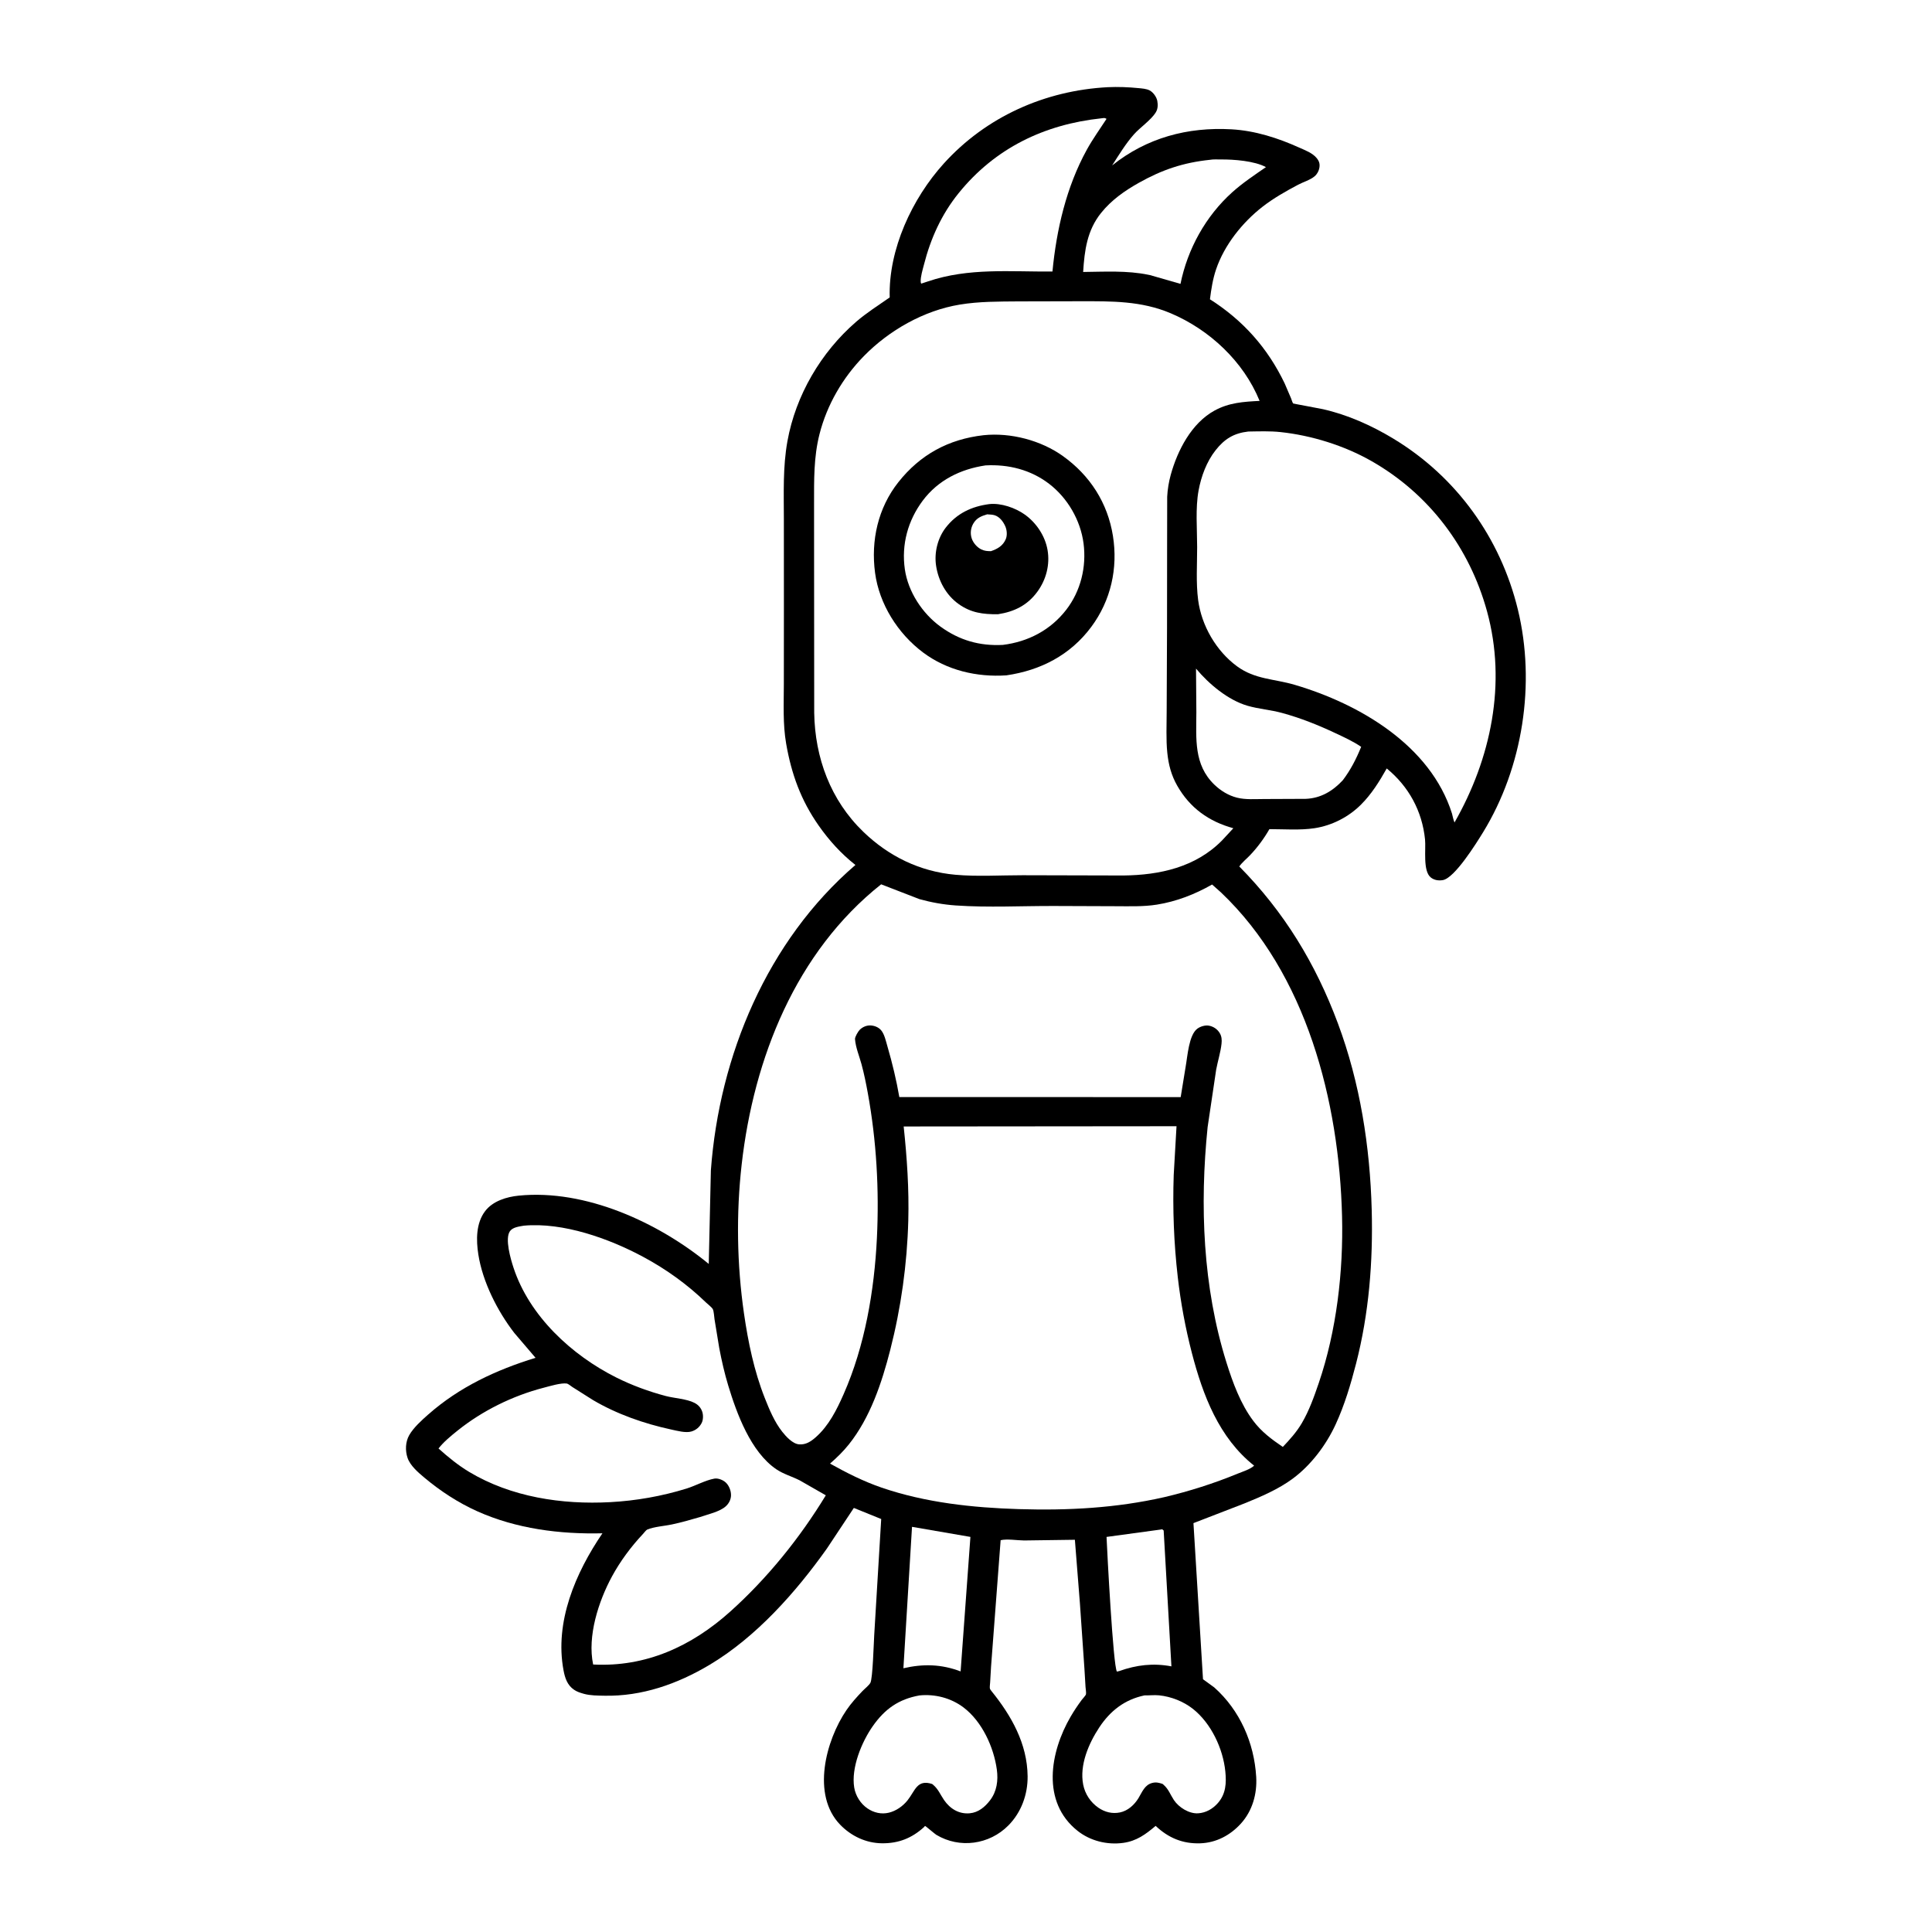 <svg version="1.1" xmlns="http://www.w3.org/2000/svg" style="display: block;" viewBox="0 0 2048 2048" width="1024" height="1024">
<path transform="translate(0,0)" fill="rgb(255,255,255)" d="M -0 -0 L 2048 0 L 2048 2048 L -0 2048 L -0 -0 z"/>
<path transform="translate(0,0)" fill="rgb(0,0,0)" d="M 1174.28 92.424 C 1184.91 91.907 1196.2 92.352 1206.78 93.403 C 1210.57 93.779 1215.26 94.056 1218.67 95.847 C 1222.46 97.84 1226.02 102.802 1226.79 107 C 1227.53 111.059 1227.44 115.377 1225.26 118.964 C 1220.19 127.316 1208.65 134.931 1201.96 142.5 C 1193.15 152.474 1186.09 164.208 1178.9 175.382 C 1215.65 146.028 1258.91 134.455 1305.46 137.078 C 1330.43 138.485 1354.68 146.282 1377.31 156.495 C 1383.54 159.302 1391.09 162.042 1395.57 167.389 C 1398.31 170.664 1399.29 173.489 1398.62 177.711 C 1398.08 181.162 1396.26 184.519 1393.61 186.823 C 1389.14 190.706 1381.4 192.975 1376.08 195.798 C 1363.17 202.645 1349.88 210.159 1338.35 219.141 C 1316.97 235.784 1297.82 259.72 1289.06 285.634 C 1285.62 295.817 1283.94 306.623 1282.6 317.257 C 1317.79 339.681 1343.7 368.769 1361.74 406.318 L 1368.61 422.332 C 1369.02 423.326 1370.15 427.081 1370.78 427.688 C 1371.02 427.921 1398.96 432.976 1402.25 433.725 C 1428.65 439.713 1453.73 450.933 1476.84 464.874 C 1543.76 505.23 1590.54 570.16 1609 646.121 C 1628.04 724.476 1614.35 813.365 1572.16 882.181 C 1565 893.864 1542.05 930.746 1529.5 932.942 C 1524.99 933.731 1520.35 933.053 1516.72 930.167 C 1508.09 923.306 1511.65 900.195 1510.59 889.775 C 1507.53 859.774 1493.31 833.632 1469.99 814.593 C 1462.19 828.414 1453.95 841.721 1442.65 852.986 C 1429.44 866.153 1411.9 875.121 1393.43 877.933 C 1378.15 880.259 1361.12 878.931 1345.63 878.922 C 1339.94 888.844 1333.04 898.214 1325.15 906.5 C 1321.44 910.396 1316.76 914.082 1313.69 918.473 C 1361.26 966.638 1394.6 1021.41 1418.24 1084.84 C 1441.76 1147.92 1452.28 1215.39 1454.07 1282.49 C 1455.54 1337.33 1451.17 1392.33 1437.47 1445.55 C 1431.84 1467.4 1425.27 1489.49 1415.8 1510 C 1405.78 1531.73 1389.78 1553.01 1370.48 1567.34 C 1355.22 1578.66 1336.69 1586.58 1319.18 1593.68 L 1265.11 1614.58 L 1275.23 1780.05 L 1287.12 1788.7 C 1314.29 1812.85 1329.51 1847.48 1331.63 1883.59 C 1332.68 1901.53 1327.65 1919.54 1315.43 1933.04 C 1304.2 1945.44 1289.28 1953.38 1272.41 1953.98 C 1253.67 1954.65 1238.45 1948.19 1225.04 1935.51 C 1214.41 1944.46 1204.85 1951.61 1190.54 1953.55 C 1173.54 1955.84 1155.75 1951.45 1142.27 1940.76 C 1103.67 1910.15 1113.05 1857.25 1134.92 1819.71 C 1138.53 1813.5 1142.45 1807.67 1146.73 1801.91 C 1147.74 1800.54 1150.87 1797.34 1151.17 1796 C 1151.56 1794.24 1150.82 1790.27 1150.71 1788.33 L 1149.51 1768.47 L 1144.76 1699.75 L 1139.42 1632.22 L 1085.61 1632.96 C 1078.38 1632.91 1067.57 1631.06 1060.71 1632.68 L 1050.57 1766.5 L 1049.58 1783.48 C 1049.52 1785.05 1048.97 1788.57 1049.35 1789.99 C 1049.63 1791 1050.47 1791.76 1051.03 1792.64 C 1072.15 1818.77 1088.97 1848.42 1089.32 1882.9 C 1089.52 1902.2 1082.61 1921.23 1068.91 1935.06 C 1048.72 1955.46 1017.2 1959.83 992.484 1944.96 C 991.122 1944.14 981.117 1935.65 980.778 1935.63 C 980.246 1935.6 979.993 1936.35 979.6 1936.71 C 966.729 1948.44 952.598 1954.13 935 1953.96 C 917.968 1953.8 902.298 1946.35 890.568 1934.21 C 860.042 1902.61 875.302 1845 897.319 1812.72 C 902.28 1805.45 908.159 1798.97 914.227 1792.62 C 916.558 1790.18 920.976 1786.73 922.614 1783.93 C 925.132 1779.63 926.222 1740.94 926.701 1733.43 L 934.114 1610.22 L 905.11 1598.47 L 876.568 1641.5 C 843.41 1688.17 801.331 1735.57 751.833 1765 C 718.008 1785.11 680.404 1798.36 640.69 1797.52 C 633.64 1797.38 625.901 1797.42 619.084 1795.56 L 617.5 1795.09 C 614.198 1794.14 611.41 1793.16 608.534 1791.22 C 601.397 1786.39 598.918 1778.86 597.391 1770.77 C 587.666 1719.23 610.166 1667.12 638.598 1625.36 C 593.504 1626.44 547.458 1620.63 505.982 1602.04 C 485.777 1592.99 466.781 1580.58 449.842 1566.36 C 443.372 1560.93 434.852 1553.7 432.042 1545.45 C 429.428 1537.77 429.728 1528.49 433.795 1521.32 C 438.315 1513.37 447.104 1505.45 453.942 1499.42 C 486.944 1470.29 525.989 1452.15 567.706 1439.34 L 545.168 1412.96 C 527.27 1389.78 511.637 1358.91 507.058 1329.84 C 504.663 1314.63 504.49 1296.64 514.282 1283.81 C 522.444 1273.11 537.098 1268.68 550 1267.41 C 620.684 1260.43 697.779 1295.84 751.305 1339.82 L 753.558 1240.58 C 762.517 1118.96 813.315 997.345 906.773 916.909 C 891.629 904.954 878.943 890.991 867.873 875.205 C 848.983 848.268 838.961 820.556 833.356 788.305 C 829.742 767.51 830.891 746.167 830.904 725.133 L 830.969 644.682 L 830.927 550.398 C 830.912 522.606 829.762 495.124 834.717 467.637 C 843.462 419.121 870.197 373.444 907.478 341.172 C 918.613 331.533 931.083 323.695 943.126 315.274 C 941.678 264.382 966.91 210.397 1000.5 173.303 C 1045.43 123.679 1107.79 95.934 1174.28 92.424 z"/>
<path transform="translate(0,0)" fill="rgb(255,255,255)" d="M 1229.49 1621.5 L 1232.02 1621.1 L 1233.54 1622.43 L 1241.75 1766.41 C 1222.45 1762.76 1204.83 1764.87 1186.5 1771.37 L 1183.98 1771.97 C 1179.95 1766.12 1173.67 1645.18 1172.98 1629.21 L 1229.49 1621.5 z"/>
<path transform="translate(0,0)" fill="rgb(255,255,255)" d="M 966.773 1618.51 L 1028.68 1629.19 L 1018.29 1771.76 C 997.985 1764.06 978.714 1763.57 957.647 1768.42 L 966.773 1618.51 z"/>
<path transform="translate(0,0)" fill="rgb(255,255,255)" d="M 1282.63 169.404 C 1286.16 168.729 1290.48 169.072 1294.09 169.038 C 1307.9 168.907 1329.85 170.563 1341.96 177.155 C 1329.79 185.563 1317.34 193.833 1306.32 203.722 C 1278.12 229.039 1258.87 263.883 1251.37 300.915 L 1219.16 291.642 L 1217.24 291.253 C 1194.75 286.621 1171.02 288.061 1148.19 288.294 C 1149.6 265.423 1152.39 244.148 1167.2 225.718 C 1178.09 212.152 1191.99 202.363 1207.03 193.896 C 1231.76 179.969 1254.38 172.324 1282.63 169.404 z"/>
<path transform="translate(0,0)" fill="rgb(255,255,255)" d="M 1213.36 1797.15 C 1218.46 1797.32 1223.63 1796.61 1228.74 1797.13 C 1241.42 1798.43 1254.57 1803.59 1264.57 1811.5 C 1283.85 1826.75 1296.47 1853.6 1298.89 1877.78 C 1300.13 1890.15 1299.55 1901.54 1290.97 1911.34 C 1285.59 1917.49 1278.23 1921.7 1270 1922.19 C 1260.42 1922.76 1249.49 1915.88 1244.33 1908.06 C 1240.48 1902.21 1238.79 1896.58 1233.31 1891.82 L 1232.3 1890.99 C 1228.47 1889.74 1225.49 1888.97 1221.5 1889.97 C 1213.36 1892.01 1210.8 1899.55 1206.81 1906.11 C 1202.45 1913.26 1195.57 1919.55 1187.17 1921.27 C 1179.06 1922.92 1171.22 1920.96 1164.46 1916.34 C 1156.04 1910.58 1150.16 1901.73 1148.21 1891.71 C 1144.19 1870.96 1154.04 1848.14 1165.31 1831.08 C 1177.02 1813.34 1192.43 1801.5 1213.36 1797.15 z"/>
<path transform="translate(0,0)" fill="rgb(255,255,255)" d="M 974.639 1797.23 C 991.121 1795.54 1008.17 1799.94 1021.47 1810.04 C 1041 1824.86 1053.42 1851.99 1056.69 1875.84 C 1058.27 1887.39 1056.73 1898.93 1049.49 1908.4 C 1044.11 1915.45 1037.14 1921.31 1028 1922.15 C 1016.57 1923.2 1007.1 1917.4 1000.72 1908.1 C 996.733 1902.29 994.709 1896.64 989.163 1891.94 L 988.137 1891.11 C 972.007 1885.82 970.103 1898.35 961.974 1908.5 C 957.062 1914.63 949.922 1919.66 942.249 1921.52 C 934.292 1923.45 926.278 1921.57 919.578 1917.01 C 912.22 1912 906.942 1903.63 905.5 1894.85 C 902.097 1874.13 913.293 1846.78 925.059 1829.96 C 937.897 1811.6 952.573 1801.2 974.639 1797.23 z"/>
<path transform="translate(0,0)" fill="rgb(255,255,255)" d="M 1267.83 708.756 C 1281.4 725.027 1301.76 742.165 1322.52 748.162 C 1334.35 751.579 1347.03 752.482 1359.05 755.762 C 1378.64 761.111 1397.14 768.496 1415.49 777.124 C 1424.78 781.493 1434.41 785.865 1442.9 791.668 C 1437.73 804.383 1431.75 816.112 1423.44 827.068 C 1412.79 838.557 1400 846.241 1384 846.813 L 1340.23 846.997 C 1330.74 846.982 1320.37 847.901 1311.14 845.53 C 1302.13 843.215 1294 838.234 1287.33 831.828 C 1265.29 810.649 1268.08 783.074 1268.19 755.205 L 1267.83 708.756 z"/>
<path transform="translate(0,0)" fill="rgb(255,255,255)" d="M 1167.51 125.412 C 1170.01 125.187 1170.8 124.601 1172.97 126 C 1165.91 136.869 1158.29 147.396 1152.04 158.764 C 1130.36 198.161 1119.9 243.416 1115.64 287.838 C 1070.99 288.193 1026.84 283.647 983.751 298.276 L 976.5 300.664 C 976.164 299.783 976.022 299.578 975.977 298.5 C 975.758 293.262 978.091 285.796 979.399 280.656 C 986.477 252.843 998.086 227.135 1016.22 204.72 C 1054.86 156.945 1107.08 131.868 1167.51 125.412 z"/>
<path transform="translate(0,0)" fill="rgb(255,255,255)" d="M 1323.2 457.444 C 1334.57 457.276 1346.09 456.819 1357.41 458.026 C 1390.26 461.53 1424.82 472.277 1453.55 488.599 C 1514.76 523.377 1557.76 580.393 1576.34 648.149 C 1597.29 724.554 1580.48 804.183 1541.83 871.878 C 1540.59 868.835 1539.95 865.607 1539.17 862.417 C 1516.37 790.156 1441.22 746.21 1372.37 725.917 C 1350.6 719.5 1330.31 720.293 1311.25 706.264 C 1289.19 690.037 1273.63 663.159 1270.07 635.984 C 1267.7 617.825 1269.04 598.15 1269.03 579.813 C 1269.01 560.54 1267.08 538.808 1270.55 519.885 C 1273.31 504.904 1279.09 489.317 1288.57 477.285 C 1298.06 465.239 1307.87 459.213 1323.2 457.444 z"/>
<path transform="translate(0,0)" fill="rgb(255,255,255)" d="M 555.294 1299.26 C 596.994 1295.47 645.73 1312.91 681.99 1332.43 C 706.315 1345.52 728.65 1361.56 748.481 1380.79 C 750.147 1382.4 754.688 1385.87 755.628 1387.8 C 756.771 1390.14 757.005 1395.8 757.428 1398.5 L 762.461 1429.15 C 764.994 1442.45 768.022 1455.75 771.947 1468.7 C 780.977 1498.5 795.847 1539.15 822.957 1557.5 C 830.665 1562.72 839.655 1565.1 847.857 1569.32 L 875.402 1585.09 C 847.935 1630.27 813.409 1673.06 774.037 1708.38 C 732.924 1745.26 684.564 1767.37 628.753 1764.44 C 622.431 1734.39 634.501 1697.26 648.771 1671 C 657.528 1654.89 668.903 1639.54 681.466 1626.19 C 682.372 1625.22 684.935 1621.88 686.041 1621.42 C 693.339 1618.37 704.142 1617.67 712 1616.03 C 722.106 1613.91 731.977 1611.07 741.88 1608.18 C 750.128 1605.29 763.104 1602.57 769.528 1596.58 C 772.767 1593.56 774.855 1589.47 774.901 1585 C 774.95 1580.23 772.833 1574.76 769.318 1571.5 C 766.43 1568.82 761.194 1566.7 757.248 1567.4 C 747.715 1569.11 737.259 1575 727.718 1577.95 C 701.554 1586.04 674.258 1590.87 646.909 1592.34 C 595.657 1595.11 541.759 1586.98 497.232 1560.22 C 485.466 1553.15 475.066 1544.59 464.842 1535.47 C 470.274 1528.44 477.909 1522.23 484.805 1516.68 C 511.228 1495.41 543.598 1479.51 576.407 1471.03 C 582.418 1469.48 594.88 1465.64 600.941 1466.62 C 602.219 1466.82 605.441 1469.47 606.746 1470.31 L 628.568 1484.11 C 653.923 1499.06 682.76 1509.12 711.463 1515.34 C 717.587 1516.66 726.926 1519.24 732.947 1517.43 C 737.754 1515.99 741.542 1512.87 743.827 1508.35 C 745.477 1505.09 745.583 1500.05 744.436 1496.59 C 742.98 1492.2 740.199 1489.18 736.137 1487.08 C 728.01 1482.86 714.879 1482.24 705.675 1479.81 C 687.812 1475.09 669.923 1468.52 653.389 1460.26 C 606.063 1436.6 561.196 1395.16 544.33 1343.78 C 541.42 1334.92 534.922 1313.01 540.599 1305.06 C 543.64 1300.8 550.542 1300.13 555.294 1299.26 z"/>
<path transform="translate(0,0)" fill="rgb(255,255,255)" d="M 957.932 1194.11 L 1247.16 1193.85 L 1244.19 1245.49 C 1242.97 1281.56 1244.36 1317.79 1248.47 1353.65 C 1251.56 1380.64 1256.64 1408.12 1263.48 1434.4 C 1275.13 1479.12 1292.13 1524.09 1329.4 1553.65 C 1325.46 1557.49 1317.03 1560.05 1311.95 1562.14 C 1286.76 1572.51 1260.74 1580.78 1234.22 1587.04 C 1183.19 1598.62 1132.31 1601.31 1080.17 1599.73 C 1031.2 1598.25 981.068 1592.89 934.5 1576.92 C 915.387 1570.36 897.461 1561.29 879.858 1551.47 C 886.999 1545.27 893.776 1538.68 899.701 1531.28 C 922.462 1502.87 934.808 1465.71 943.72 1430.88 C 955.147 1386.22 961.571 1340.09 962.82 1294 C 963.722 1260.68 961.448 1227.23 957.932 1194.11 z"/>
<path transform="translate(0,0)" fill="rgb(255,255,255)" d="M 934.044 937.411 L 974.644 953.113 C 987.303 956.625 1000.13 958.921 1013.24 959.828 C 1047.69 962.213 1083.28 960.255 1117.88 960.388 L 1182.27 960.623 C 1196.77 960.638 1211.97 961.242 1226.31 958.947 C 1247.2 955.606 1266.56 948.045 1284.87 937.628 L 1294.28 945.991 C 1385.15 1032.29 1419.59 1167.75 1422.63 1289.26 C 1424.1 1347.82 1416.82 1410.74 1397.92 1466.15 C 1393 1480.57 1387.74 1495.38 1380 1508.56 C 1374.55 1517.85 1367.23 1526.04 1359.84 1533.8 C 1347.99 1525.74 1337.35 1517.88 1328.65 1506.34 C 1315.04 1488.26 1306.79 1465.69 1300.09 1444.29 C 1275.02 1364.25 1271.66 1277.75 1280.13 1194.75 L 1289.21 1133.76 C 1290.89 1124.82 1293.9 1115.41 1294.86 1106.47 C 1295.31 1102.37 1295.1 1098.59 1292.89 1094.98 C 1290.34 1090.83 1286.08 1087.99 1281.28 1087.21 C 1277.4 1086.58 1272.45 1088.09 1269.31 1090.38 C 1260.15 1097.09 1258.83 1119.88 1256.82 1130.83 L 1251.58 1162.97 L 953.331 1162.95 C 950.184 1144.88 945.904 1126.97 940.761 1109.37 C 939.236 1104.15 937.558 1096.14 933.965 1092.04 C 931.227 1088.92 927.202 1087.29 923.102 1087.03 C 918.77 1086.74 914.486 1088.55 911.38 1091.58 C 909.771 1093.14 906.162 1099.17 906.344 1101.49 C 907.043 1110.43 910.859 1119.42 913.214 1128.04 C 915.943 1138.03 918.021 1148.36 919.88 1158.53 C 929.111 1209.07 932.058 1261.15 929.558 1312.4 C 926.845 1368.02 916.83 1426.81 894.229 1477.97 C 886.921 1494.51 878.543 1511.33 864.767 1523.5 C 859.576 1528.09 854.189 1531.65 847 1531.07 C 840.247 1530.52 833.196 1522.78 829.175 1517.67 C 820.87 1507.11 815.503 1494.12 810.612 1481.73 C 799.367 1453.24 793.056 1422.73 788.677 1392.5 C 781.146 1340.5 780.278 1286.39 786.228 1234.15 C 799.025 1121.81 843.535 1009.22 934.044 937.411 z"/>
<path transform="translate(0,0)" fill="rgb(255,255,255)" d="M 1079.56 319.486 L 1145.37 319.33 C 1178.5 319.309 1209.71 318.861 1240.86 332.017 C 1282.07 349.423 1318.21 383.139 1335.24 424.969 C 1318.15 425.851 1302.85 426.793 1287.5 435.19 C 1262.99 448.601 1248.22 477.395 1241.03 503.343 C 1238.98 510.759 1237.65 518.901 1237.27 526.582 L 1237.18 578.175 L 1237.1 665.347 L 1236.72 754.121 C 1236.74 768.489 1235.93 783.632 1237.38 797.918 C 1238.67 810.506 1241.59 821.788 1247.91 832.88 C 1261.39 856.519 1281.4 870.792 1307.39 877.975 L 1295.42 890.886 C 1267.38 919.368 1229.24 927.634 1190.83 928.056 L 1084.02 927.789 C 1060.49 927.771 1036.16 929.367 1012.75 927.28 C 975.271 923.941 942.143 907.794 915.16 881.754 C 880.415 848.223 863.884 803.366 863.093 755.592 L 862.973 600.537 L 862.937 534.018 C 862.95 508.962 862.481 484.791 868.697 460.252 C 876.575 429.153 893.354 400.334 915.75 377.462 C 942.524 350.12 979.308 329.155 1017.35 322.893 C 1038.06 319.484 1058.66 319.666 1079.56 319.486 z"/>
<path transform="translate(0,0)" fill="rgb(0,0,0)" d="M 1042.67 461.333 C 1071.35 458.352 1103.43 466.752 1126.79 483.488 C 1155.55 504.089 1174.16 533.115 1179.75 568.054 C 1185.23 602.348 1177.58 636.544 1156.82 664.5 C 1134.61 694.419 1103.07 710.63 1066.77 715.903 C 1035.49 717.98 1003.8 710.637 978.375 691.566 C 951.749 671.595 932.01 640.338 927.6 607.197 C 923.046 572.979 930.709 538.438 952.28 511.161 C 975.543 481.746 1005.64 465.523 1042.67 461.333 z"/>
<path transform="translate(0,0)" fill="rgb(255,255,255)" d="M 1044.71 493.341 C 1068.98 492.043 1092.65 497.938 1112.16 512.914 C 1131.72 527.926 1145.41 551.506 1148.6 576 C 1151.85 600.911 1145.65 626.48 1130.21 646.441 C 1113.5 668.025 1089.76 680.326 1062.99 683.629 C 1038.39 684.905 1016.95 678.736 996.999 664.275 C 977.715 650.298 962.608 627.287 959.179 603.5 C 955.4 577.284 962.386 551.787 978.131 530.72 C 994.429 508.915 1018.28 497.267 1044.71 493.341 z"/>
<path transform="translate(0,0)" fill="rgb(0,0,0)" d="M 1048.75 534.358 C 1061.08 533.017 1076.33 538.314 1086.37 545.492 C 1098.58 554.216 1107.89 568.146 1110.45 583.059 C 1113.1 598.562 1109.02 614.285 1099.86 626.947 C 1089.27 641.61 1075.26 648.439 1057.84 651.129 C 1042.04 651.231 1029.34 649.713 1016.1 640.241 C 1002.8 630.731 994.656 615.57 992.265 599.541 C 990.209 585.757 993.943 570.444 1002.49 559.359 C 1014.21 544.18 1030.06 536.786 1048.75 534.358 z"/>
<path transform="translate(0,0)" fill="rgb(255,255,255)" d="M 1046.52 545.197 L 1047.4 545.285 C 1049.65 545.462 1051.99 545.484 1054.17 546.129 C 1059.59 547.726 1063.44 552.899 1065.63 557.842 C 1067.42 561.862 1067.89 567.587 1066.1 571.667 C 1063.03 578.668 1057.37 581.893 1050.46 584.256 C 1046.78 584.26 1043.67 584.06 1040.3 582.438 C 1035.77 580.264 1031.66 575.565 1030.08 570.816 C 1028.34 565.62 1028.94 559.915 1031.64 555.187 C 1035.11 549.093 1040.12 547.082 1046.52 545.197 z"/>
</svg>